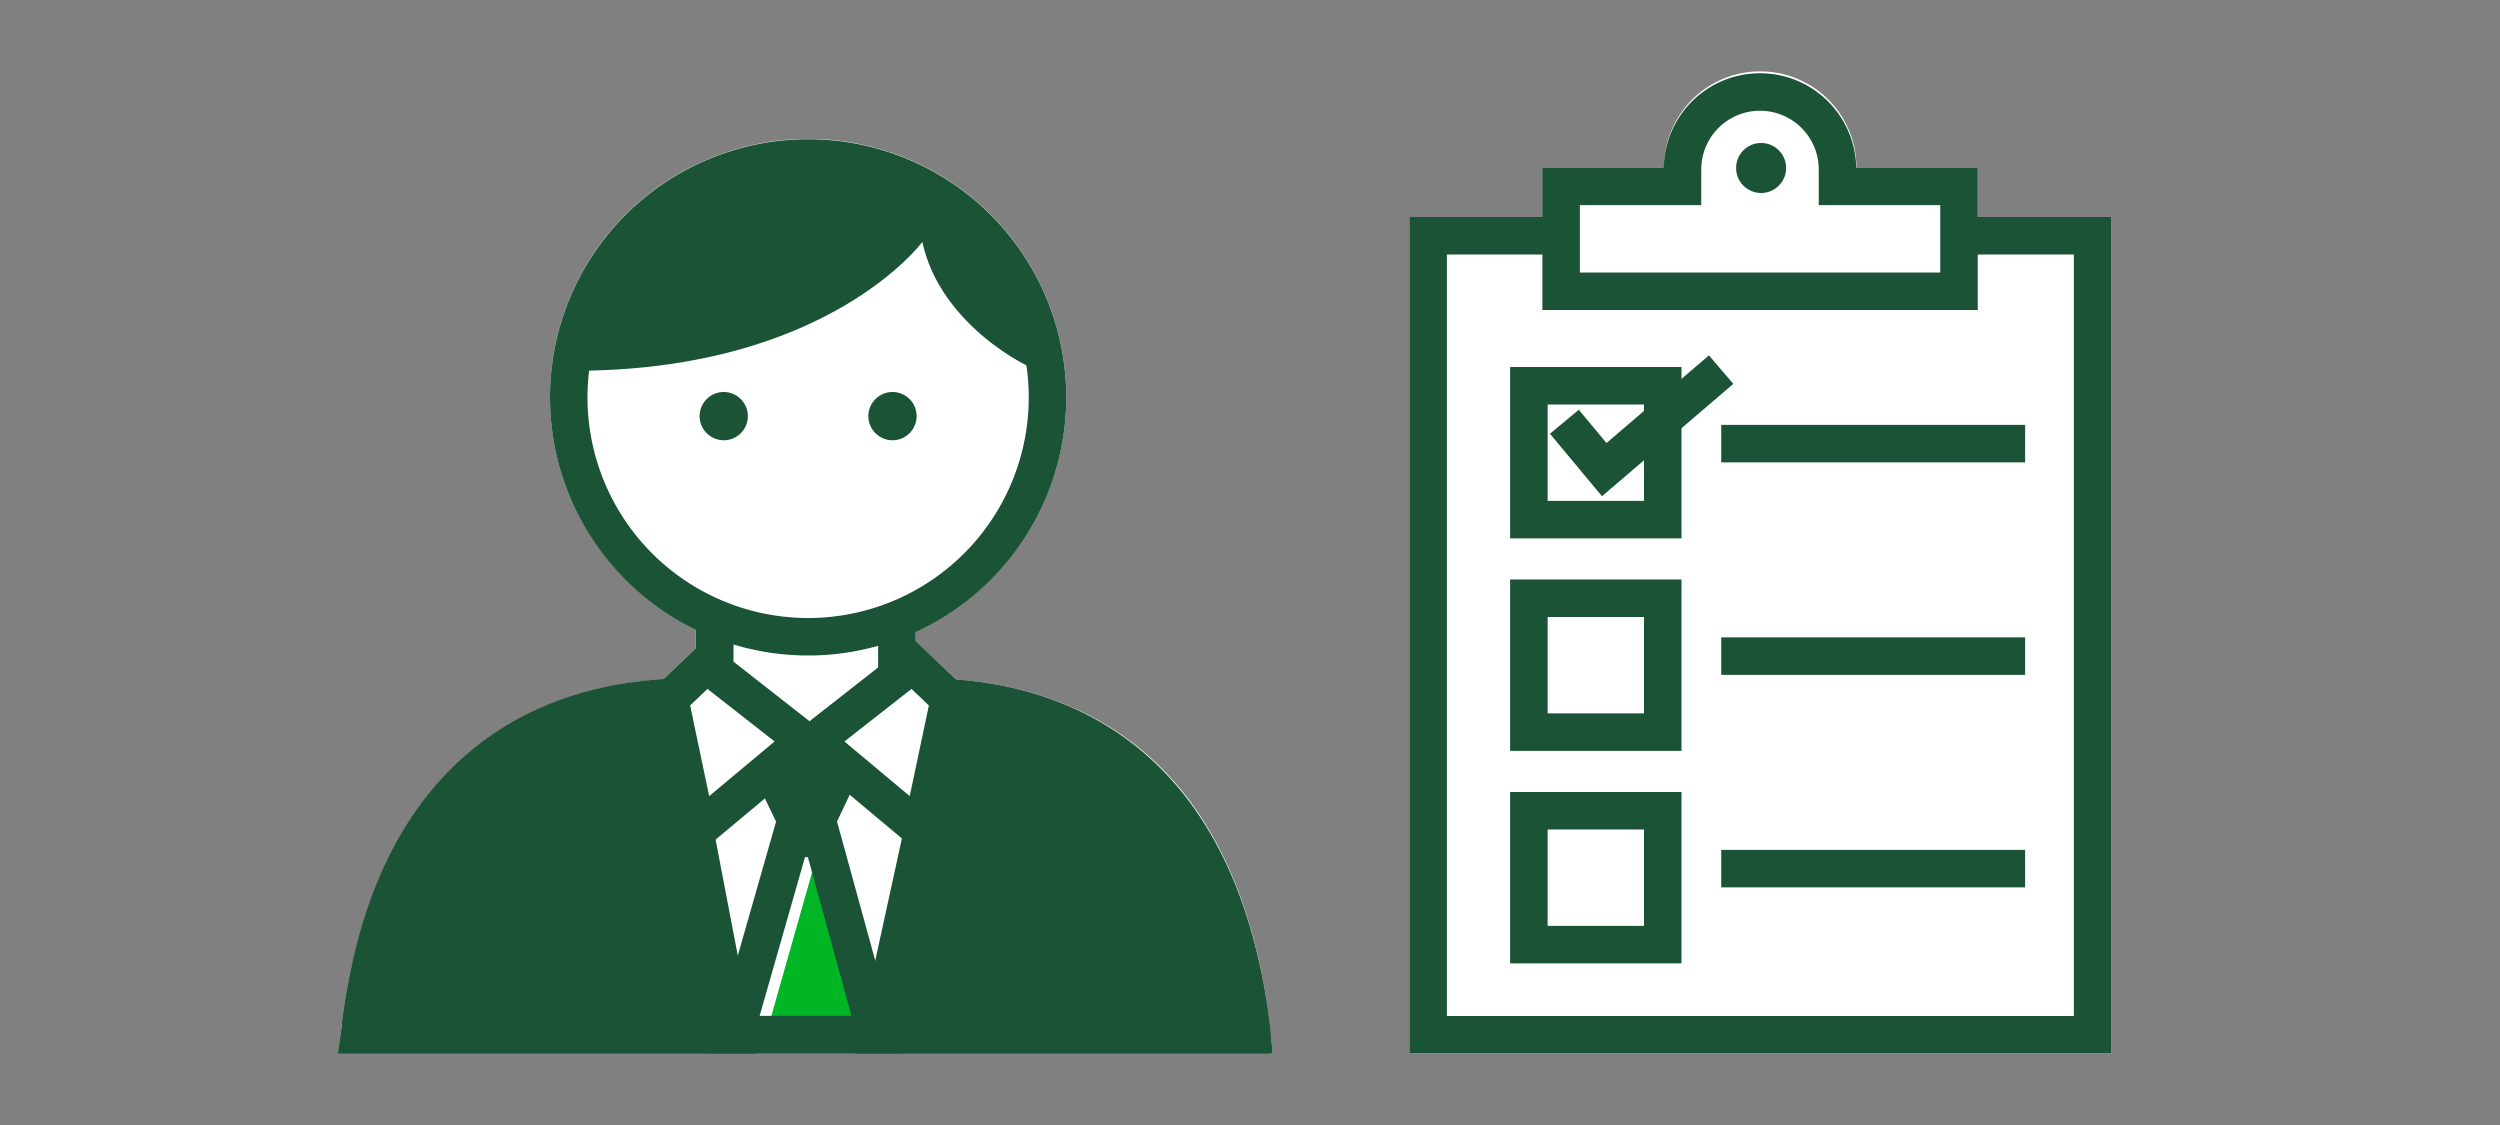 <svg id="LINE_ART_STROKE" data-name="LINE ART / STROKE" xmlns="http://www.w3.org/2000/svg" viewBox="0 0 200 90"><rect x="0" y="0" width="200" height="90" fill="#808080" stroke="none"/><defs><style>.cls-1{fill:#fff;}.cls-2,.cls-4{fill:none;stroke:#1a5336;stroke-miterlimit:10;stroke-width:3px;}.cls-3{fill:#1a5336;}.cls-4{stroke-linecap:square;}.cls-5{fill:#00b624;}</style></defs><title>survivingNewJob_smp_200x90</title><path class="cls-1" d="M168.91,17.36V84.29H112.75V17.36h10.66V13.41h9.71a7.7,7.7,0,0,1,15.4,0h9.71v3.95Z"/><rect class="cls-2" x="114.25" y="18.86" width="53.16" height="63.92"/><path class="cls-1" d="M147,14.91V13.56a6.2,6.2,0,1,0-12.4,0v1.35h-9.71V23.3h31.83V14.91Z"/><path class="cls-3" d="M140.83,11.44a2,2,0,1,1-1.94,2h0A2,2,0,0,1,140.83,11.44Z"/><path class="cls-2" d="M147,14.91V13.56a6.2,6.2,0,1,0-12.4,0v1.35h-9.71V23.3h31.83V14.91Z"/><path class="cls-3" d="M131.52,32.36v7.71h-7.71V32.36h7.71m3-3H120.81V43.07h13.71Z"/><path class="cls-3" d="M131.52,49.36v7.71h-7.71V49.36h7.71m3-3H120.81V60.07h13.71Z"/><path class="cls-3" d="M131.52,66.36v7.71h-7.71V66.36h7.71m3-3H120.81V77.07h13.71Z"/><line class="cls-4" x1="139.2" y1="35.49" x2="160.51" y2="35.49"/><line class="cls-4" x1="139.2" y1="52.49" x2="160.51" y2="52.49"/><line class="cls-4" x1="139.2" y1="69.49" x2="160.51" y2="69.49"/><polyline class="cls-2" points="125.15 33.74 128.34 37.57 137.69 29.57"/><path class="cls-1" d="M101.55,81.75c-2.66-21.19-15-26.62-25.09-27.4l-3.21-3.07v-.74a20.65,20.65,0,1,0-17.58-.18v1.48l-2.62,2.5C38.62,55.3,29.51,65,27.38,81.7c0,.2-.05.41-.07.61l-.22,2h74.73l-.21-2Z"/><polyline class="cls-5" points="65.27 68.72 68.88 82.16 61.46 82.15"/><line class="cls-2" x1="57.18" y1="53.93" x2="57.18" y2="49.72"/><line class="cls-2" x1="71.75" y1="49.72" x2="71.75" y2="53.93"/><path class="cls-2" d="M54.05,55.77c-13.45.52-23,8.66-25.18,26.12,0,.3-.06.6-.1.9h71.38c0-.28-.05-.57-.09-.85C97.93,65,89,56.71,76.06,55.82"/><path class="cls-3" d="M100.06,81.94C98,65.47,88.45,57.2,76.12,55.92L70.26,82.79h29.89C100.12,82.51,100.1,82.22,100.06,81.94Z"/><path class="cls-2" d="M100.06,81.94C98,65.47,88.45,57.2,76.12,55.92L70.26,82.79h29.89C100.12,82.51,100.1,82.22,100.06,81.94Z"/><path class="cls-3" d="M28.87,81.89c0,.3-.06.6-.1.9H58.71L53.57,55.93C41.29,57.23,31,65.4,28.87,81.89Z"/><path class="cls-2" d="M28.87,81.89c0,.3-.06.6-.1.9H58.71L53.57,55.93C41.29,57.23,31,65.4,28.87,81.89Z"/><path class="cls-3" d="M64.4,68.57h.23l3.49,12.7H60.77l3.63-12.7m-2.27-3-5.34,18.7H72.06l-5.14-18.7Z"/><polygon class="cls-2" points="64.35 59.28 55.78 66.44 53.57 55.93 56.5 53.13 64.35 59.28"/><polygon class="cls-2" points="65.17 59.28 73.73 66.44 75.95 55.93 73.02 53.13 65.17 59.28"/><path class="cls-2" d="M83.8,31.79A19.15,19.15,0,1,1,64.65,12.64,19.15,19.15,0,0,1,83.8,31.79Z"/><path class="cls-3" d="M59.83,33.29a1.93,1.93,0,1,1-1.93-1.93A1.94,1.94,0,0,1,59.83,33.29Z"/><path class="cls-3" d="M73.33,33.29a1.93,1.93,0,1,1-1.93-1.93A1.93,1.93,0,0,1,73.33,33.29Z"/><path class="cls-3" d="M73.79,19.35S66.21,29.66,45.93,29.66a18.76,18.76,0,0,1,37.45,0C83.4,30.06,75.31,26.46,73.79,19.35Z"/><polygon class="cls-3" points="65.17 59.28 66.23 58.44 63.28 58.44 64.35 59.28 60.52 62.48 62.24 66.05 66.8 66.06 68.64 62.18 65.17 59.28"/></svg>